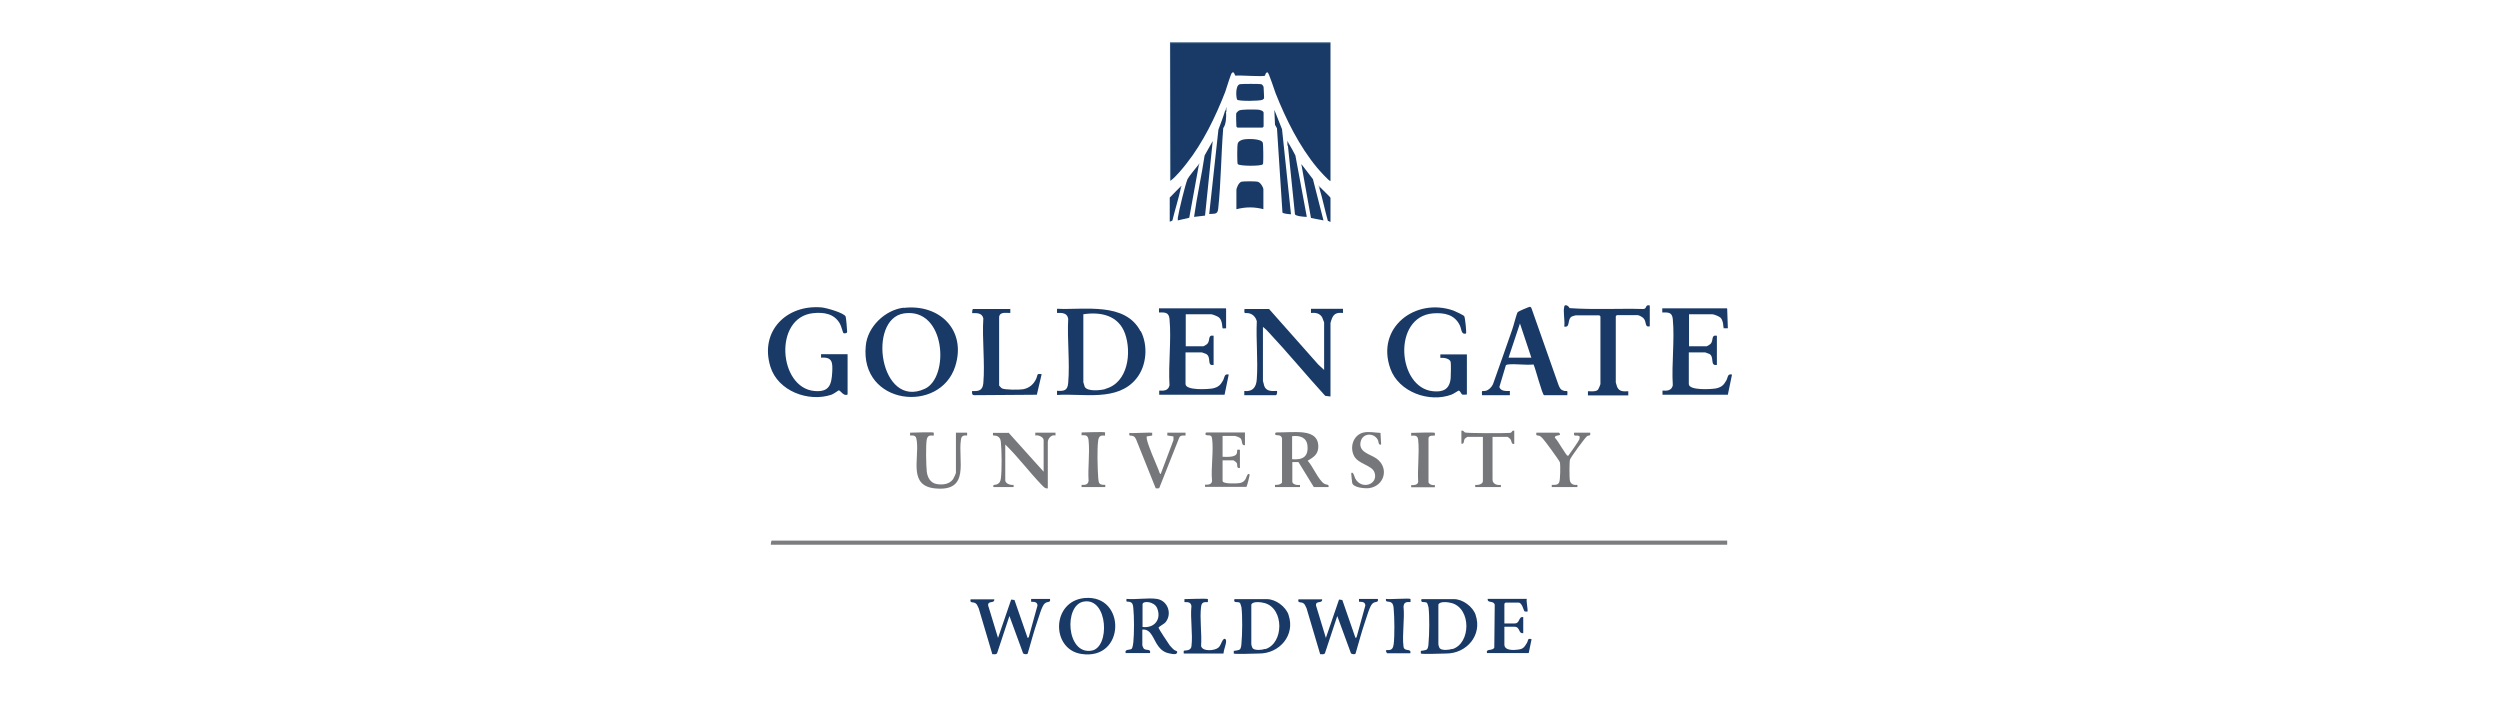 <?xml version="1.0" encoding="UTF-8"?>
<svg id="Layer_1" xmlns="http://www.w3.org/2000/svg" version="1.1" viewBox="0 0 114 32">
  <!-- Generator: Adobe Illustrator 29.5.1, SVG Export Plug-In . SVG Version: 2.1.0 Build 141)  -->
  <defs>
    <style>
      .st0 {
        fill: #a8b9c8;
      }

      .st1 {
        fill: #193966;
      }

      .st2 {
        fill: #5c7a98;
      }

      .st3 {
        fill: #193a67;
      }

      .st4 {
        fill: #4d6f91;
      }

      .st5 {
        fill: #8da2b7;
      }

      .st6 {
        fill: #183b67;
      }

      .st7 {
        fill: #fff;
      }

      .st8 {
        fill: #a0b2c5;
      }

      .st9 {
        fill: #7c7d80;
      }

      .st10 {
        fill: #9dafc2;
      }

      .st11 {
        fill: #76777a;
      }
    </style>
  </defs>
  <rect class="st7" width="114" height="32"/>
  <g id="ggu">
    <path class="st2" d="M60.67,1.92v.03l-.02.06c-2.41-.01-4.82,0-7.21.02l.03,6.05-.06.12s-.02.08-.06.02V1.92h7.33Z"/>
    <path class="st1" d="M60.67,1.96v6.29c-.04.05-.56-.54-.6-.59-.82-.98-1.43-2.22-1.9-3.4-.05-.12-.31-.95-.37-.96-.1,0-.1.14-.12.15-.09.06-1.15-.03-1.34,0-.04,0-.06-.24-.17-.12-.05.05-.25.72-.3.86-.44,1.13-1.01,2.31-1.76,3.26-.17.22-.49.61-.71.77l-.03-6.25h7.3Z"/>
    <path class="st9" d="M78.76,24.65v.19h-43.61s0-.19.05-.19h43.56Z"/>
    <path class="st1" d="M57.86,14.08l2.25,2.54.27.25v-2.17s-.07-.19-.09-.23c-.11-.19-.31-.22-.51-.2v-.19h1.46v.19c-.22-.02-.39,0-.49.22-.02.04-.08.21-.08.24v3.35l-.24-.03c-.87-.95-1.69-1.95-2.57-2.89-.08-.09-.17-.18-.27-.25v2.46s.05.2.06.23c.12.33.55.2.58.23.02.02,0,.19-.05.19h-1.44v-.19c.4.04.55-.19.57-.55.06-.85-.04-1.77,0-2.63-.04-.17-.17-.32-.34-.36-.19-.05-.25.08-.22-.2h1.13Z"/>
    <path class="st1" d="M66.89,17.99c-.06,0-.17.02-.22,0-.02-.01-.09-.17-.15-.18-.02,0-.24.15-.32.18-1.02.39-2.42-.11-2.8-1.18-.67-1.88,1.15-3.25,2.87-2.65.08.03.47.21.5.26.04.06.11.76.08.79-.23.06-.2-.21-.28-.37-.24-.5-.71-.59-1.23-.55-1.86.16-1.62,3.39,0,3.55.47.05.76-.09.81-.59.01-.13.02-.66,0-.75-.05-.16-.33-.2-.47-.18v-.16h1.21v1.84Z"/>
    <path class="st1" d="M38.64,17.99c-.16.1-.33-.2-.39-.19-.02,0-.24.17-.34.2-1.05.35-2.44-.17-2.78-1.28-.5-1.63.75-2.85,2.35-2.7.2.02.99.24,1.08.41.02.03.07.62.07.7,0,.08-.15.08-.17.06-.02-.01-.1-.33-.16-.43-.26-.46-.73-.53-1.22-.48-1.82.19-1.58,3.41.06,3.55.67.06.78-.28.81-.87.02-.43.01-.69-.51-.65v-.16h1.21v1.84Z"/>
    <path class="st1" d="M55.91,14.08v.89s-.15.01-.16,0c-.02-.02,0-.35-.16-.49-.05-.05-.3-.15-.36-.15h-1.16v1.46h.81s.16-.08.19-.13c.12-.16,0-.4.27-.35v1.33c-.33.06-.08-.35-.34-.5-.02-.01-.18-.07-.19-.07h-.75v1.44c0,.31,1.05.24,1.25.2.25-.06.34-.15.46-.36.08-.15.05-.32.26-.27l-.19.92h-2.98v-.19c.21.02.42,0,.47-.24-.06-.97.09-2.06,0-3.02-.03-.31-.2-.31-.48-.3v-.19h3.05Z"/>
    <path class="st1" d="M78.76,14.08l.03.89s-.18,0-.19,0c-.02-.02,0-.33-.14-.48-.06-.06-.3-.16-.38-.16h-1.06v1.46h.81s.16-.08.19-.13c.12-.16,0-.4.27-.35v1.33c-.33.06-.1-.36-.34-.5-.02-.01-.18-.07-.19-.07h-.75v1.44c0,.31,1.05.24,1.25.2.25-.06.34-.15.46-.36.08-.15.05-.32.26-.27l-.19.92h-2.98v-.19c.21.02.42,0,.47-.24-.06-.97.09-2.06,0-3.02-.03-.31-.2-.31-.48-.3v-.19h2.95Z"/>
    <path class="st1" d="M71.33,13.97c.04-.12.21-.01.24.08,1.11.08,2.24.01,3.36.04.19,0,.07-.22.3-.16v.95c-.24.06-.14-.19-.27-.35-.04-.06-.22-.16-.28-.16h-.95s-.05.04-.05.05v3.02s.05.17.06.2c.1.23.3.21.51.2v.19h-1.84v-.19c.14,0,.34.03.45-.06.03-.03.12-.24.12-.27v-3.08s-.04-.05-.05-.05h-1.08s-.16.04-.17.05c-.23.12-.06.53-.35.46.04-.23-.06-.71,0-.9Z"/>
    <path class="st1" d="M46.07,14.08v.19c-.19.01-.47-.07-.51.18v3.13s.09.11.13.13c.13.07.79.07.96.04.29-.05.5-.24.61-.5.07-.17,0-.22.24-.19l-.22.94-2.84.02c-.13,0-.12-.09-.11-.19.31.02.48-.03.51-.36.08-.94-.06-2,0-2.95-.05-.25-.29-.25-.51-.24,0-.05,0-.19.05-.19h1.7Z"/>
    <path class="st1" d="M60.29,27.32c.02.23-.3.04-.28.29l.45,1.48.6-1.75.15.02.6,1.73.05-.03.4-1.45c0-.21-.27-.16-.29-.17,0,0,0-.1,0-.13h.86c.04.19-.11.1-.23.2-.14.1-.28.64-.35.83-.16.47-.29.96-.43,1.44,0,.08-.2.06-.22,0l-.62-1.69-.56,1.69c-.04.08-.14.05-.22.05l-.62-2.09c-.04-.07-.07-.18-.13-.22-.12-.1-.29.01-.24-.19h1.08Z"/>
    <path class="st1" d="M45.34,27.32c.02.23-.3.04-.28.29l.45,1.48.6-1.75.15.02.6,1.73.05-.03.4-1.45c0-.21-.27-.16-.29-.17,0,0,0-.1,0-.13h.86c.04.19-.11.1-.23.2-.14.1-.28.64-.35.83-.16.47-.29.96-.43,1.44,0,.08-.2.06-.22,0l-.62-1.69-.56,1.69c-.04.08-.14.05-.22.05l-.62-2.09c-.04-.07-.07-.18-.13-.22-.12-.1-.29.01-.24-.19h1.08Z"/>
    <path class="st11" d="M45.99,19.73l1.6,1.78v-1.44c0-.14-.25-.25-.38-.21,0-.02,0-.13,0-.13h.92s0,.1,0,.13c-.18-.06-.35.14-.35.3v2.11c-.13.02-.21-.09-.29-.17-.57-.59-1.06-1.26-1.65-1.83v1.63c0,.16.25.23.38.21v.1h-.92c-.03-.14.05-.08.15-.12.13-.05.18-.15.19-.28.05-.35.04-1.28,0-1.65-.01-.14-.07-.25-.22-.29-.11-.03-.16.05-.14-.13h.68Z"/>
    <path class="st1" d="M69.62,27.32c-.03.09.07.54.03.57,0,0-.1,0-.13-.01-.04-.03-.11-.4-.27-.4h-.6s-.05.04-.05.05v.9h.46c.27,0,.17-.33.4-.29v.73c-.23.04-.13-.29-.4-.29h-.46v.81c0,.29.44.26.64.23.22-.03.27-.11.38-.29.08-.12.02-.25.22-.18l-.13.63h-1.9c-.07-.22.25-.08.33-.25l.02-1.95c-.04-.21-.35-.06-.32-.27h1.78Z"/>
    <path class="st11" d="M56.77,19.73v.57c-.18.03-.1-.2-.2-.31-.03-.04-.22-.11-.26-.11h-.56v.95c.17,0,.59.04.65-.16.04-.12-.05-.19.14-.16v.83c-.17.03-.1-.13-.14-.22-.01-.03-.14-.13-.16-.13h-.49v.94c0,.15.66.12.77.1.13-.02.22-.08.28-.19.03-.05.09-.3.18-.21.02.02-.11.52-.14.57h-1.89v-.1c.14.01.31-.01.32-.17-.06-.6.08-1.35,0-1.94-.03-.21-.19-.1-.28-.16-.06-.04,0-.11.02-.11h1.76Z"/>
    <path class="st11" d="M42.58,19.73s0,.1,0,.13c-.03.03-.27-.09-.32.18s-.03,1.17,0,1.46c.03.27.17.52.44.57s.59.02.76-.22c.03-.04.13-.26.13-.29v-1.83h.51s0,.1,0,.13c-.15-.02-.26.01-.28.18-.15.94.45,2.4-1.19,2.23-1.19-.12-.73-1.29-.82-2.13-.03-.23-.05-.3-.31-.28,0-.02,0-.13,0-.13.14,0,1.04-.04,1.08,0Z"/>
    <path class="st11" d="M71.09,19.73s.05.05.05.08c-.01.07-.25.02-.24.15.11.08.52.82.58.82s.05-.02.07-.05c.06-.07.46-.65.47-.7.01-.05.02-.09,0-.14-.14-.08-.28.06-.24-.16h.73c.03.18-.05.1-.14.16-.08.05-.76.98-.78,1.07-.03.12-.03.86,0,.97.04.16.2.2.34.18v.1h-1.17v-.1c.13,0,.28.02.34-.12.05-.11.06-.78.03-.91-.01-.06-.68-.98-.77-1.07-.04-.04-.1-.11-.15-.13-.11-.05-.18.03-.15-.15h1.03Z"/>
    <path class="st11" d="M52.54,19.73s0,.1,0,.13l-.25.04s0,.07,0,.1c.06.33.4,1.08.54,1.43.02.04.05.2.1.18l.58-1.54v-.17s-.28-.04-.28-.04c0-.02,0-.13,0-.13h.83s0,.1,0,.13c-.14,0-.25-.02-.3.13l-.9,2.27s-.16.04-.17-.02l-.89-2.22c-.03-.05-.06-.11-.12-.13-.13-.06-.21.04-.18-.15.13.03,1.01-.04,1.05,0Z"/>
    <path class="st11" d="M66.64,19.64c.09-.03.12.06.16.08.09.04,1.85.04,2.05.02.13-.02.07-.12.2-.1v.6c-.14.04-.11-.13-.18-.22-.02-.02-.11-.1-.13-.1h-.68v1.95c0,.2.21.27.38.24v.1h-1.17v-.1c.12.02.35-.03.35-.17v-2.02h-.71s-.09.06-.11.08c-.07.1-.02.27-.16.23v-.6Z"/>
    <path class="st11" d="M62.95,19.73l.03.54c-.14.04-.1-.12-.16-.23-.19-.32-.67-.29-.77.08-.13.5.42.58.72.79.59.43.36,1.26-.35,1.35-.18.02-.71-.02-.76-.24-.01-.04-.05-.44-.04-.45.09-.09.15.2.18.25.28.53,1.06.28.88-.27-.11-.34-.73-.38-.93-.75-.22-.41-.04-.98.44-1.08.25-.05.51.01.76.02Z"/>
    <path class="st1" d="M55.08,27.32s0,.12,0,.13c-.04.04-.28-.08-.31.21-.07.55.04,1.24,0,1.8.06.26.62.22.79.07.11-.1.13-.24.2-.34s.15-.07.15.05c0,.16-.11.39-.12.56h-1.81s-.01-.11,0-.12c.03-.04.32.03.35-.21.07-.55-.06-1.27,0-1.84-.04-.24-.29-.15-.32-.18,0,0,0-.13,0-.13.14,0,1.04-.04,1.08,0Z"/>
    <path class="st1" d="M57.62,9.54c-.43-.11-.8-.11-1.24,0v-.87c0-.11.11-.34.22-.38.1-.03.66-.03.76,0,.11.03.25.24.25.35v.9Z"/>
    <path class="st1" d="M56.76,6.35c.17-.02.74-.03.82.15.03.07.03.8.02.91,0,.04,0,.06-.03.09-.09.08-1.07.08-1.13-.02-.03-.04-.03-.84,0-.93.03-.13.22-.19.33-.2Z"/>
    <path class="st11" d="M65.43,19.73s0,.12,0,.13c-.02.02-.26-.04-.29.11v2.03c.06.11.18.13.29.12v.1h-1.08v-.1c.12.01.29,0,.32-.14-.04-.61.06-1.31,0-1.91-.02-.21-.13-.22-.32-.2,0-.02,0-.13,0-.13.14,0,1.04-.04,1.08,0Z"/>
    <path class="st1" d="M64.32,27.32s0,.12,0,.13c-.03.03-.29-.08-.32.2.06.57-.07,1.28,0,1.84.04.25.37.05.31.3h-1.06s-.07-.11-.05-.13c.06-.06.3.09.35-.27s.04-1.26,0-1.65c-.01-.13-.03-.24-.16-.29-.09-.03-.22.02-.19-.14.14.03,1.07-.04,1.11,0Z"/>
    <path class="st11" d="M50.39,19.73s0,.12,0,.13c-.03.03-.27-.09-.31.21-.06.39-.03,1.33,0,1.74.02.25.05.3.32.3v.1h-1.08v-.1c.15.01.29,0,.32-.18-.04-.59.06-1.26,0-1.84-.02-.22-.1-.26-.32-.24,0-.02,0-.13,0-.13.14,0,1.04-.04,1.08,0Z"/>
    <path class="st1" d="M55.91,5.13c.01.22,0,.54-.13.71-.1,1.22-.1,2.46-.23,3.68-.03.28-.17.21-.41.24l.42-3.85c.11-.29.22-.58.31-.88.06-.04.06.04.03.1Z"/>
    <path class="st1" d="M58.86,9.77c-.06,0-.37-.03-.38-.08l-.25-3.84-.09-.16-.03-.68.35.88.41,3.89Z"/>
    <path class="st1" d="M54.96,9.83l-.51.06c.13-.94.34-1.86.48-2.8l.37-.66-.35,3.4Z"/>
    <path class="st1" d="M58.76,6.53c.11.19.22.37.31.56l.52,2.8c-.1,0-.51-.03-.54-.12l-.32-3.12s-.02-.12.03-.13Z"/>
    <polygon class="st1" points="60.35 10.05 59.78 9.94 59.34 7.48 59.87 8.17 60.35 10.05"/>
    <path class="st1" d="M54.67,7.51l-.44,2.42-.52.12s-.01-.1,0-.13c.05-.32.33-1.48.44-1.75.05-.11.4-.53.5-.66,0-.02.02-.02.03,0Z"/>
    <path class="st1" d="M56.38,5.15s.09-.1.12-.11c.11-.06.7-.05.85-.04.08,0,.27.05.27.14v.63s-.04.05-.05.05h-1.14s-.05-.04-.05-.05c0-.14-.03-.53,0-.63Z"/>
    <path class="st1" d="M56.53,3.84c.1-.02.92-.02.99,0,.04.02.09.08.1.13,0,.04.03.5.02.52-.02.03-.05.04-.07.06-.13.06-1.05.07-1.15,0-.05-.04-.11-.66.12-.71Z"/>
    <path class="st6" d="M53.85,8.56c-.11.51-.27,1-.39,1.5l-.12.05v-1.1s.4-.41.48-.49c.04-.04.05-.02.03.03Z"/>
    <path class="st3" d="M60.19,8.53c.07.08.48.46.48.49v1.1l-.12-.05c-.14-.5-.24-1.01-.39-1.5-.02-.04-.01-.06.03-.03Z"/>
    <path class="st10" d="M55.91,5.13s0-.08-.03-.1c.02-.05.01-.14.06-.13,0,.07.03.18-.03.22Z"/>
    <path class="st4" d="M58.76,6.53l-.03.13c-.06-.04-.02-.15-.03-.22.04-.01.04.05.06.1Z"/>
    <path class="st0" d="M60.19,8.53l-.03.03s-.05-.04-.03-.1c.04,0,.05.04.06.06Z"/>
    <path class="st8" d="M53.85,8.56l-.03-.03s.02-.06.06-.06c.02.05-.03.08-.03.1Z"/>
    <path class="st5" d="M54.67,7.51h-.03s.03-.06.06-.06c0,.04,0,.05-.03.06Z"/>
    <path class="st1" d="M52.01,15.11c-.7-1.35-2.56-.97-3.81-1.03v.19c.24-.01.47,0,.51.27-.05.95.08,1.98,0,2.92-.03.35-.18.38-.51.36v.19c1.2-.08,2.76.32,3.62-.75.47-.58.54-1.5.2-2.16ZM50.41,17.74c-.22.06-.84.13-.95-.11,0-.02-.06-.19-.06-.2v-3.1c.8-.12,1.6.05,1.9.88.31.87.14,2.24-.89,2.52Z"/>
    <path class="st1" d="M41.21,14.03c-.85.1-1.65.87-1.73,1.73-.28,2.72,3.39,3.12,4.08.94.52-1.65-.72-2.85-2.35-2.66ZM42.17,17.73c-2.05.94-2.64-3.2-.94-3.44,1.9-.27,2.08,2.92.94,3.44Z"/>
    <path class="st1" d="M71.32,17.82c-.16-.04-.19-.12-.25-.26l-1.24-3.52s-.03-.05-.07-.05c-.04,0-.53.21-.55.24-.06.08-.2.67-.26.82-.28.82-.58,1.64-.87,2.47-.06.13-.19.27-.33.3-.17.04-.19-.07-.17.2h1.27v-.19c-.17,0-.41.02-.48-.18l.3-1s.06-.03.09-.03c.36-.04.8.04,1.17,0,.08.15.4,1.4.48,1.4h1.06c.02-.27,0-.16-.17-.2ZM68.79,16.31l.52-1.56.52,1.56h-1.05Z"/>
    <path class="st11" d="M60.39,22.06c-.26-.15-.53-.81-.76-1.05.24-.15.45-.26.48-.57.04-.47-.24-.67-.68-.72-.37-.04-.85,0-1.24,0-.02,0-.08.07-.02.11.07.04.25-.03.29.16v2.02c-.09.1-.2.1-.32.1v.1h1.14v-.1c-.1.03-.35-.02-.35-.14v-.9h.28s.7,1.14.7,1.14h.67c.03-.14-.08-.09-.19-.15ZM58.92,20.94v-1.05c.33-.04.66.04.7.43.05.51-.22.66-.7.62Z"/>
    <path class="st1" d="M67.29,28.04c-.13-.38-.59-.72-.99-.72h-1.48c-.06.21.15.09.25.17.02.02.06.16.07.2.05.38.04,1.26,0,1.65,0,.07-.02.21-.06.26-.06.07-.28.07-.29.08,0,0,0,.12,0,.12.04.04,1.01,0,1.16,0,.93,0,1.65-.84,1.34-1.75ZM66.22,29.59c-.14.05-.45.08-.56-.02-.03-.03-.07-.15-.07-.2v-1.8c.06-.17.47-.11.61-.07.89.25.88,1.83.03,2.1Z"/>
    <path class="st1" d="M58.76,28.04c-.13-.38-.59-.72-.99-.72h-1.48c-.06.21.15.09.25.17.02.02.06.16.07.2.05.38.04,1.26,0,1.65,0,.07-.02.21-.06.26-.06.07-.28.07-.29.08,0,0,0,.12,0,.12.04.04,1.01,0,1.16,0,.93,0,1.65-.84,1.34-1.75ZM57.69,29.59c-.14.05-.45.08-.56-.02-.03-.03-.07-.15-.07-.2v-1.8c.06-.17.47-.11.61-.07.89.25.88,1.83.03,2.1Z"/>
    <path class="st1" d="M53.56,29.65c-.07-.05-.17-.16-.22-.22-.06-.08-.5-.75-.51-.8,0-.06.26-.17.33-.27.3-.39.08-.98-.41-1.05-.41-.06-.95.04-1.38,0-.03.19.04.1.16.14.13.04.14.17.15.29.04.39.04,1.15,0,1.55,0,.06-.04.26-.07.29-.08.08-.34,0-.28.2h1.11c.05-.2-.16-.11-.27-.19-.03-.02-.08-.14-.08-.17v-.71c.42-.05.51.49.74.77.1.13.2.22.36.28.08.03.42.11.46.04.09-.12-.03-.11-.1-.16ZM52.1,28.59v-1.03c0-.18.53-.14.66.16.22.51-.11.94-.66.87Z"/>
    <path class="st1" d="M49.46,27.27c-1.52.14-1.54,2.34-.15,2.55,2.02.31,2.05-2.72.15-2.55ZM49.77,29.67c-1.15.19-1.27-2.1-.34-2.24,1.1-.18,1.2,2.11.34,2.24Z"/>
  </g>
</svg>